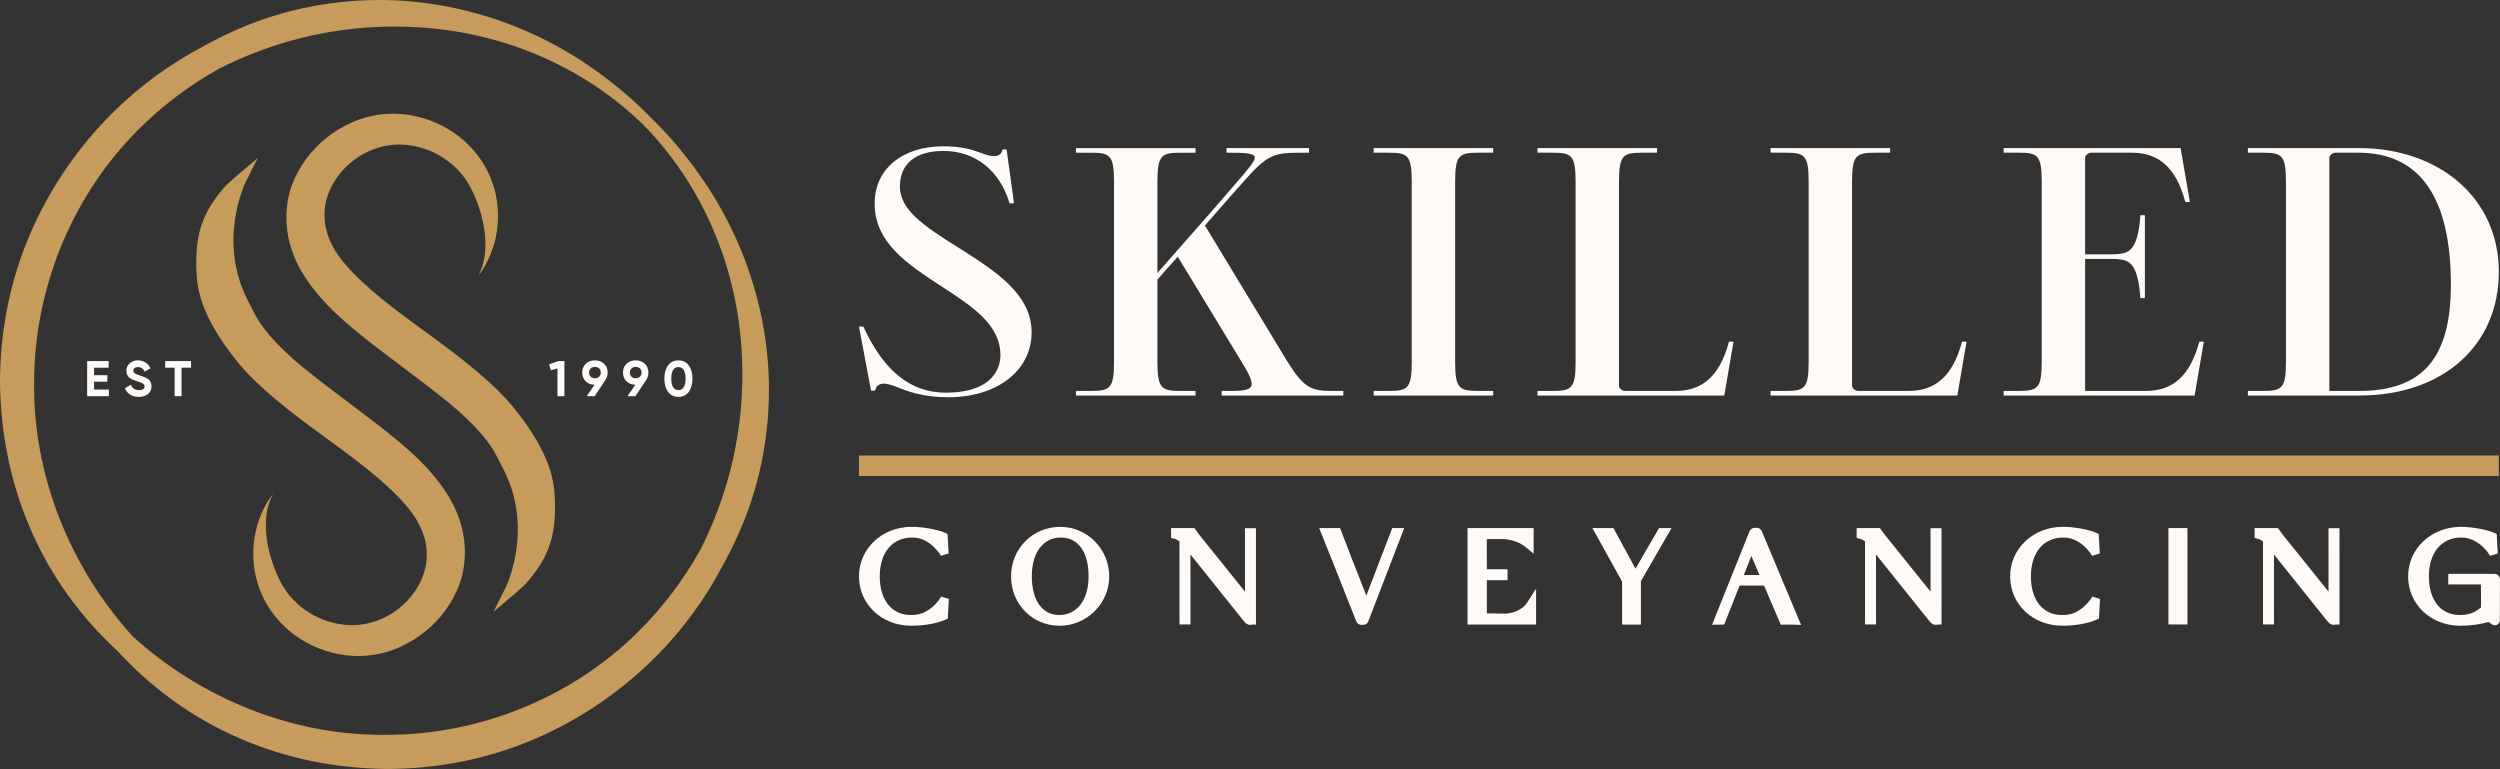 <?xml version="1.0" encoding="UTF-8"?>
<svg id="Layer_1" data-name="Layer 1" xmlns="http://www.w3.org/2000/svg" viewBox="0 0 2362.51 726.68">
  <rect x="0" y="0" width="2362.51" height="726.68" fill="#333333" stroke="none"/>
  <defs>
    <style>
      .cls-1 {
        fill: #c69b5c;
      }

      .cls-2 {
        fill: #fffaf5;
      }
    </style>
  </defs>
  <rect class="cls-1" x="811.76" y="430.44" width="1549.64" height="19.37"/>
  <g>
    <path class="cls-2" d="M906.51,234.52l-.94-.6c-33.32-20.74-55.17-35.96-55.17-57.63s15.03-33.65,41.24-33.65c29.63,0,52.85,18.16,62.1,48.57l.29.96h4.21l-6.98-50.92h-3.92l-.24,1.06c-.27,1.22-1.62,5.21-7.59,5.21-4.17,0-8.04-1.33-13.06-3.22-8.35-3.13-18.38-6.03-35.15-6.03-38.73,0-64.75,21.64-64.75,53.86,0,37.01,30.13,56.79,62.03,77.74,30.5,19.79,56.84,36.88,56.84,65.9,0,8.28-3.74,35.3-51.81,35.3-32.84,0-58.15-20.16-77.36-61.62l-.36-.79h-4.15l11.41,60.49h3.78l.29-.97c.73-2.42,2.38-5.64,8.28-5.64,2.94,0,6.51,1.13,12.06,3.21,9.04,3.62,24.17,9.67,48.37,9.67,46.48,0,78.95-25.27,78.95-61.45s-34.76-58.14-68.38-79.47Z"/>
    <path class="cls-2" d="M1216.41,341.36l-77.74-128.26c3.41-3.89,6.83-7.8,10.26-11.74,8.21-9.42,16.69-19.15,25.41-28.79,22.86-26.17,29.08-28.26,53.79-28.26h8.95v-4.36h-77.99v4.36h1.35c15.8,0,25.39.31,25.39,4.59,0,3.57-6.65,11.26-15.85,21.9-24.94,29.09-52.13,59.87-76.21,87.12v-86.24c0-25.01,3.84-27.37,21.76-27.37h14.23v-4.36h-113v4.36h14.23c17.91,0,21.76,2.36,21.76,27.37v170.39c0,25.01-3.84,27.37-21.76,27.37h-14.23v4.36h113v-4.36h-14.23c-17.92,0-21.76-2.36-21.76-27.37v-77.76c6.37-7.57,12.85-14.7,19.23-21.69l60.82,100.18c6.16,9.73,9.04,16.11,9.04,20.07,0,5.56-6.99,6.57-20.77,6.57h-7.63v4.36h114.98v-4.36h-10.27c-20.21,0-27.05-2.76-42.76-28.07Z"/>
    <path class="cls-2" d="M1298.1,144.3h14.23c17.91,0,21.76,2.36,21.76,27.37v170.39c0,25.01-3.84,27.37-21.76,27.37h-14.23v4.36h113v-4.36h-14.23c-17.92,0-21.76-2.36-21.76-27.37v-170.39c0-25.01,3.84-27.37,21.76-27.37h14.23v-4.36h-113v4.36Z"/>
    <path class="cls-2" d="M1633.63,323.87c-8.58,31.09-24.53,45.56-50.21,45.56h-47.55c-2.98,0-5.91-2.44-5.91-4.92v-192.84c0-25.01,3.84-27.37,21.76-27.37h14.23v-4.36h-113v4.36h14.23c17.91,0,21.76,2.36,21.76,27.37v170.39c0,25.01-3.84,27.37-21.76,27.37h-14.23v4.36h176.51l8.72-50.92h-4.29l-.27.99Z"/>
    <path class="cls-2" d="M1853.87,323.87c-8.58,31.09-24.53,45.56-50.21,45.56h-47.55c-2.98,0-5.91-2.44-5.91-4.92v-192.84c0-25.01,3.84-27.37,21.76-27.37h14.23v-4.36h-113v4.36h14.23c17.91,0,21.76,2.36,21.76,27.37v170.39c0,25.01-3.84,27.37-21.76,27.37h-14.23v4.36h176.51l8.72-50.92h-4.29l-.27.99Z"/>
    <path class="cls-2" d="M2078.07,323.87c-8.58,31.09-24.53,45.56-50.21,45.56h-57.42v-124.75h24.73c12.56,0,17.53,2,21.28,8.56,3.14,5.5,5.25,14.89,6.1,27.16l.09,1.26h4.27v-78.32h-4.27l-.09,1.26c-.85,12.26-2.96,21.65-6.1,27.15-3.75,6.57-8.72,8.57-21.28,8.57h-24.73v-91.1c0-2.48,2.93-4.92,5.91-4.92h38.3c25.68,0,41.63,14.48,50.21,45.56l.27.99h4.29l-8.72-50.92h-167.27v4.36h14.23c17.91,0,21.76,2.36,21.76,27.37v170.39c0,25.01-3.84,27.37-21.76,27.37h-14.23v4.36h180.48l8.72-50.92h-4.29l-.27.99Z"/>
    <path class="cls-2" d="M2229.28,139.94h-105.04v4.36h14.23c17.91,0,21.76,2.36,21.76,27.37v170.39c0,25.01-3.84,27.37-21.76,27.37h-14.23v4.36h105.04c79.02,0,132.11-46.99,132.11-116.93s-56.8-116.92-132.11-116.92ZM2201.25,149.22c0-2.48,2.93-4.92,5.91-4.92h21.46c58.04,0,87.47,41.98,87.47,124.78,0,69.4-26.77,100.35-86.81,100.35h-28.04v-220.21Z"/>
  </g>
  <g>
    <path class="cls-2" d="M890.5,564.11l-1.12-.35-.62.99-.47.76c-.48.76-4.99,7.66-12.98,12.18-2.06,1.23-4.37,2.13-7.08,2.76l-1.16.24c-.83.14-1.74.27-2.67.36-1.11.1-2.28.15-3.49.15-18.23,0-29.55-14-29.55-36.54s11.97-36.67,30.5-36.67c.84,0,1.65.02,2.45.09l.34.02c5.19.46,10.23,2.57,14.93,6.26,5.45,4.24,8.49,9.11,8.52,9.16l.47.77.62,1.01,1.13-.36,1.77-.56,3.26-1.03,1.12-.35-.07-1.18-.91-16.33-.05-.93-.85-.37-1.65-.73c-6.95-3.09-21-5.6-31.32-5.6-27.97,0-49.88,20.55-49.88,46.79s21.24,46.66,49.4,46.66c12.18,0,24.15-2.09,32.04-5.6l1.65-.74.85-.38.05-.93.86-16.48.06-1.18-1.13-.35-5.04-1.56Z"/>
    <path class="cls-2" d="M1002.01,497.87c-26.1,0-46.55,20.55-46.55,46.79s20.14,46.67,45.84,46.67,46.91-20.93,46.91-46.67-20.72-46.79-46.19-46.79ZM1000.83,581.2c-15.89,0-25.76-14.01-25.76-36.56s10.76-36.67,27.42-36.67,26.23,14.05,26.23,36.67-11.21,36.56-27.89,36.56ZM1022.92,584.35c4.5-2.44,8.55-5.61,11.97-9.35-3.42,3.74-7.46,6.91-11.97,9.35Z"/>
    <path class="cls-2" d="M1186.86,501.79v-1.15s0-1.51,0-1.51h-10.36v1.52s.02,58.43.02,58.43l-41.74-51.9c-1.88-2.21-3.54-4.43-4.15-5.54l-1.41-1.97-.45-.63h-.78s-19.79.02-19.79.02h-1.52v9.31l1.13.3,2.21.58c1.62.41,3.15,1.23,4.58,2.44l.03,76.92v1.52h10.36v-1.52s-.02-64.62-.02-64.62l49.75,62.13c.46.64,1.81,2.38,3.35,3.35.97.67,2.06,1.03,3.19,1.03.66,0,1.28-.1,1.85-.29h2.27s1.51,0,1.51,0v-1.51s-.02-86.89-.02-86.89ZM1123.46,588.59h0"/>
    <path class="cls-2" d="M1316.72,499.04h-1.04s-.37.97-.37.97l-24.13,62.85-14.15-36.11c-2.36-6.05-3.88-9.95-5.03-13.16l-5.3-13.61-.38-.96h-19.69l.83,2.08,7.82,19.63c1.12,2.63,2.36,5.69,3.79,9.33l22.72,57.41c.65,1.42,2.03,3.02,5.03,3.02h1.19c2.26,0,4.02-1.11,4.96-3.12l33.23-86.28.8-2.07h-2.21s-8.06.03-8.06.03Z"/>
    <path class="cls-2" d="M1443.37,569.15c-4.81,7.51-13.24,9.77-17.84,10.45-.29,0-.67.06-.93.11-.53.08-1.12.13-1.73.16-.51.02-.8.02-.82.02-1.8,0-6.42-.08-11.04-.17l-2.4-.04-2.01-.03-1.53-.02v-31.33h19.57v-10.36h-19.57v-3.72c0-4.03-.02-7.51-.03-10.51l-.02-14.3h15.15c.24,0,.52.01.88.03,1.41.04,2.78.19,4.09.44l.33.06c4.46.77,10.92,2.65,16.5,7.28l4.84,4,2.48,2.06v-24.23h-62.47v91.14h64.79v-33.89l-2.79,4.36-5.44,8.49Z"/>
    <path class="cls-2" d="M1568.66,499.03h-.87l-.44.76-21.81,37.63-20.42-37.59-.43-.79h-19.84l1.25,2.25,26.78,48.32v40.61h17.78v-41.04l27.62-47.86,1.31-2.27h-10.92Z"/>
    <path class="cls-2" d="M1664.77,501.73c-.54-1.15-1.91-2.98-5.25-2.98h-1.19c-2.19,0-3.89,1.05-4.92,3.03l-22.95,57.32c-.58,1.54-1.25,3.21-2.05,5.08l-9.66,24.07-.84,2.1,2.27-.02,8.12-.08h1.02s.38-.95.38-.95l14.25-35.9h23.07l3.1,7.16c.66,1.54,1.26,2.99,1.83,4.36l10.51,24.5.41.95,1.03-.03,2.01-.06c.73-.02,1.4-.03,2.01-.03.74,0,1.37.01,1.86.02h.84s.92,0,.92,0c.52,0,1.12-.02,1.79-.02.53,0,1.1,0,1.69.03l4.63.18,2.38.09-.92-2.19-36.33-86.6ZM1647.91,543.39l7.14-18,7.68,18h-14.82Z"/>
    <path class="cls-2" d="M1834.71,501.79v-1.15s0-1.51,0-1.51h-10.36v1.52s.02,58.43.02,58.43l-41.74-51.9c-1.86-2.18-3.55-4.44-4.14-5.52l-1.41-1.99-.45-.63h-.78s-19.79.02-19.79.02h-1.51v9.31l1.13.3,2.21.58c1.61.41,3.15,1.23,4.58,2.43l.02,76.93v1.52h10.36v-1.52s-.02-64.62-.02-64.62l49.75,62.13c1.02,1.4,2.29,2.68,3.35,3.35.97.67,2.06,1.03,3.19,1.03.66,0,1.28-.1,1.85-.29h2.28s1.51,0,1.51,0v-1.51s-.03-86.89-.03-86.89ZM1823.73,585.16c.95,1.31,2.08,2.45,2.98,3.01-.9-.56-2.02-1.7-2.98-3.01Z"/>
    <path class="cls-2" d="M1978.35,564.11l-1.12-.35-.62.99-.47.76c-.48.76-4.99,7.66-12.98,12.18-2.06,1.23-4.37,2.13-7.09,2.76l-1.16.24c-.83.14-1.74.27-2.67.36-1.11.1-2.28.15-3.49.15-18.23,0-29.55-14-29.55-36.54s11.97-36.67,30.5-36.67c.84,0,1.65.02,2.45.09l.34.02c5.19.46,10.23,2.57,14.93,6.26,5.28,4.12,8.22,8.68,8.53,9.19l.47.75.62,1,1.12-.36,1.77-.56,3.26-1.03,1.12-.36-.07-1.17-.91-16.33-.05-.93-.85-.38-1.65-.73c-6.95-3.09-21-5.6-31.32-5.6-27.97,0-49.88,20.55-49.88,46.79s21.24,46.66,49.4,46.66c12.18,0,24.15-2.09,32.04-5.6l1.65-.74.85-.38.05-.93.86-16.48.06-1.18-1.13-.35-5.04-1.56Z"/>
    <polygon class="cls-2" points="2050.71 499.03 2049.19 499.03 2049.19 500.54 2049.19 588.62 2049.19 590.14 2050.71 590.14 2065.62 590.14 2067.13 590.14 2067.13 588.62 2067.13 500.54 2067.13 499.03 2065.62 499.03 2050.71 499.03"/>
    <path class="cls-2" d="M2210.81,501.79v-1.15s0-1.51,0-1.51h-10.36v1.52s.02,58.43.02,58.43l-41.74-51.9c-1.89-2.23-3.55-4.44-4.15-5.54l-1.41-1.97-.45-.63h-.78s-19.79.02-19.79.02h-1.51v9.31l1.13.3,2.21.58c1.92.49,3.48,1.52,4.57,2.44l.03,76.92v1.52h10.36v-1.52s-.02-64.61-.02-64.61l49.75,62.13c1.02,1.4,2.29,2.68,3.35,3.35.97.67,2.06,1.03,3.19,1.03.66,0,1.28-.1,1.85-.29h2.27s1.51,0,1.51,0v-1.51s-.02-86.89-.02-86.89Z"/>
    <path class="cls-2" d="M2360.94,543.82c-.97-.97-2.24-1.5-3.6-1.5h-42.19s-1.52,0-1.52,0v10h30.84c.06,3.51.1,8,.1,11.3,0,4.9,0,8.17-.02,10.4-1.65,1.37-3.39,2.58-5.3,3.67-2.05,1.23-4.36,2.13-7.08,2.75-.39.09-.78.17-1.13.23-.83.14-1.71.27-2.61.35-.73.06-1.48.12-2.28.14-.43.02-.86.03-1.3.03-8.01,0-14.62-2.54-19.65-7.54-.33-.33-.66-.66-1-1.06-1.03-1.14-1.94-2.33-2.72-3.56-.31-.49-.58-.94-.84-1.39-.77-1.34-1.49-2.81-2.12-4.37-2.14-5.36-3.22-11.63-3.22-18.62,0-1.45.05-2.86.15-4.25.03-.41.06-.81.1-1.21l.05-.61c1.89-17.57,11.92-28.96,26.84-30.44.51-.04,1.04-.08,1.56-.11.51-.02,1.02-.02,1.55-.03,2.39-.04,4.67.31,4.67.31,4.63.73,9.11,2.78,13.32,6.09.32.24.6.47.84.67l.85.73.41.36c4.1,3.72,6.29,7.23,6.39,7.39l.47.76.62,1.01,1.13-.36,5.03-1.59,1.12-.36-.07-1.17-.91-16.33-.05-.93-.85-.38-1.65-.73c-6.95-3.09-21-5.6-31.32-5.6-27.97,0-49.87,20.55-49.87,46.79s21.24,46.66,49.4,46.66c9.34,0,18.91-1.29,26.39-3.54.99.52,2,1.16,2.69,1.72,1.14.92,2.32,1.38,3.53,1.38.68,0,1.35-.15,1.98-.45.63-.3,2.71-1.51,2.71-4.52,0-13.83,0-26.88.11-38.14,0-1.52-.55-2.92-1.57-3.94ZM2293.94,540.3c-.1,1.43-.15,2.87-.15,4.35,0-1.48.05-2.93.15-4.35.03-.43.07-.86.11-1.3-.04.43-.08.86-.11,1.3ZM2357.7,589.36s-.09-.02-.13-.02c.1,0,.19,0,.29-.01-.06,0-.1.04-.17.04ZM2357.34,543.84h0c.47,0,.93.09,1.36.27-.43-.18-.89-.27-1.36-.27Z"/>
  </g>
  <g>
    <g>
      <g>
        <path class="cls-2" d="M518.95,344.29l8.72-3.08h5.69v33.18h-6.54v-26.26l-6.26,1.75-1.61-5.6Z"/>
        <path class="cls-2" d="M574.23,352.07c0,2.56-.67,4.8-2,6.73h.05l-10.33,15.59h-7.49l7.4-10.81c-3.44-.03-6.26-1.12-8.44-3.27-2.15-2.15-3.22-4.9-3.22-8.25s1.11-6.18,3.32-8.3c2.24-2.15,5.13-3.22,8.67-3.22s6.43,1.08,8.67,3.22c2.25,2.15,3.37,4.91,3.37,8.3ZM556.68,352.07c0,1.61.53,2.91,1.57,3.91,1.04,1,2.36,1.49,3.93,1.49s2.97-.5,4-1.49c1.02-1,1.54-2.3,1.54-3.91s-.51-2.91-1.54-3.89c-1.03-.98-2.36-1.47-4-1.47s-2.89.5-3.93,1.49c-1.04,1-1.57,2.29-1.57,3.87Z"/>
        <path class="cls-2" d="M612.76,352.07c0,2.56-.67,4.8-2,6.73h.05l-10.33,15.59h-7.49l7.4-10.81c-3.44-.03-6.26-1.12-8.44-3.27-2.15-2.15-3.22-4.9-3.22-8.25s1.11-6.18,3.32-8.3c2.24-2.15,5.13-3.22,8.67-3.22s6.43,1.08,8.67,3.22c2.25,2.15,3.37,4.91,3.37,8.3ZM595.22,352.07c0,1.61.53,2.91,1.57,3.91,1.04,1,2.36,1.49,3.93,1.49s2.97-.5,4-1.49c1.02-1,1.54-2.3,1.54-3.91s-.51-2.91-1.54-3.89c-1.03-.98-2.36-1.47-4-1.47s-2.89.5-3.93,1.49c-1.04,1-1.57,2.29-1.57,3.87Z"/>
        <path class="cls-2" d="M641.11,375.06c-4.14,0-7.4-1.57-9.77-4.69-2.34-3.19-3.51-7.38-3.51-12.56s1.17-9.36,3.51-12.52c2.37-3.16,5.62-4.74,9.77-4.74s7.46,1.58,9.76,4.74c2.34,3.16,3.51,7.33,3.51,12.52s-1.17,9.37-3.51,12.56c-2.3,3.12-5.56,4.69-9.76,4.69ZM647.89,357.8c0-3.54-.58-6.24-1.73-8.11-1.15-1.86-2.84-2.79-5.05-2.79s-3.89.93-5.03,2.79c-1.13,1.86-1.71,4.57-1.71,8.11s.57,6.23,1.71,8.08c1.14,1.85,2.81,2.77,5.03,2.77s3.89-.93,5.05-2.8c1.15-1.86,1.73-4.55,1.73-8.05Z"/>
      </g>
      <g>
        <path class="cls-2" d="M88.9,360.7v7.44h13.98v6.26h-20.52v-33.18h20.29v6.26h-13.75v7.07h12.56v6.16h-12.56Z"/>
        <path class="cls-2" d="M131.14,375.06c-3.25,0-6.01-.73-8.25-2.18-2.25-1.45-3.84-3.46-4.79-6.02l5.59-3.27c1.3,3.39,3.84,5.07,7.63,5.07,1.77,0,3.1-.32,3.98-.95.88-.63,1.33-1.49,1.33-2.56,0-1.17-.52-2.07-1.56-2.7-1.04-.67-2.91-1.38-5.6-2.14-2.91-.89-5.2-1.91-6.87-3.08-2.09-1.54-3.13-3.82-3.13-6.82s1.06-5.42,3.18-7.16c2.12-1.8,4.69-2.7,7.73-2.7,2.65,0,5.01.65,7.06,1.94,2.05,1.3,3.65,3.12,4.79,5.5l-5.5,3.18c-1.33-2.85-3.45-4.26-6.35-4.26-1.33,0-2.39.31-3.18.92-.79.62-1.19,1.42-1.19,2.4,0,1.04.43,1.9,1.28,2.56.95.67,2.62,1.36,5.02,2.09l2.28.76c.41.13,1.12.39,2.13.8.95.35,1.64.68,2.09,1,1.55.95,2.59,1.93,3.13,2.94.82,1.33,1.23,2.89,1.23,4.69,0,3.07-1.12,5.5-3.36,7.3-2.25,1.8-5.14,2.7-8.67,2.7Z"/>
        <path class="cls-2" d="M156.12,341.21h24.41v6.26h-8.96v26.92h-6.54v-26.92h-8.91v-6.26Z"/>
      </g>
    </g>
    <g>
      <path class="cls-1" d="M439.26,525.26c-.4,10.15-2.25,19.53-5.45,27.83-3.16,8.44-7.6,16.5-13.11,23.96-10.59,14.39-24.81,26.02-41.04,33.61-12.64,6.08-26.96,9.28-41.17,9.28-3.7,0-7.43-.2-11.09-.64-17.31-2.02-33.98-8.47-48.27-18.66-14.39-10.49-25.48-24.23-32.13-39.8-5.14-11.93-7.66-24.77-7.66-37.54,0-20.4,6.42-40.64,18.79-56.84-13.61,24.27-5.14,61.24,7.97,85.17,12.34,22.66,37.31,37.98,63.63,39.06,24.4,1.24,49.21-11.76,63.16-33.11,3.39-5.11,5.98-10.55,7.76-16.23,1.78-5.48,2.66-11.13,2.66-16.81.03-5.75-.77-11.56-2.49-17.24-1.65-5.44-4.03-10.75-7.29-16.3-6.02-9.68-14.59-19.59-26.15-30.18-11.13-10.49-23.7-20.34-33.44-27.76-8.47-6.49-17.34-12.97-25.95-19.23-15.6-11.36-31.7-23.12-47.12-36.13-13.85-11.63-25.51-22.49-34.86-33.81-38.99-47.25-40.03-74.95-40.46-90.8-.77-28.53,3.83-51.49,28.39-78.17,5.65-5.28,9.34-8.44,9.95-8.94l19.76-16.77-11.63,23.16c-.27.57-27.09,55.43,2.49,112.16.94,1.78,1.85,3.6,2.76,5.41,2.25,4.44,4.34,8.64,6.79,12.57,3.56,5.78,7.97,11.19,11.8,15.73,8.44,9.55,18.42,19.02,30.49,28.91,14.15,11.56,28.74,22.52,44.2,34.12,9.04,6.82,18.18,13.68,27.29,20.71l.34.27c24.47,19.39,49.78,39.43,67.59,69.81,4.64,8.37,8.17,16.91,10.45,25.55,2.35,9.11,3.39,18.38,3.06,27.66Z"/>
      <path class="cls-1" d="M270.7,202.12c.4-10.15,2.25-19.53,5.45-27.83,3.16-8.44,7.6-16.5,13.11-23.96,10.59-14.39,24.81-26.02,41.04-33.61,12.64-6.08,26.96-9.28,41.17-9.28,3.7,0,7.43.2,11.09.64,17.31,2.02,33.98,8.47,48.27,18.66,14.39,10.49,25.48,24.23,32.13,39.8,5.14,11.93,7.66,24.77,7.66,37.54,0,20.4-6.42,40.64-18.79,56.84,13.61-24.27,5.14-61.24-7.97-85.17-12.34-22.66-37.31-37.98-63.63-39.06-24.4-1.24-49.21,11.76-63.16,33.11-3.39,5.11-5.98,10.55-7.76,16.23-1.78,5.48-2.66,11.13-2.66,16.81-.03,5.75.77,11.56,2.49,17.24,1.65,5.44,4.03,10.75,7.29,16.3,6.02,9.68,14.59,19.59,26.15,30.18,11.13,10.49,23.7,20.34,33.44,27.76,8.47,6.49,17.34,12.97,25.95,19.23,15.6,11.36,31.7,23.12,47.12,36.13,13.85,11.63,25.51,22.49,34.86,33.81,38.99,47.25,40.03,74.95,40.46,90.8.77,28.53-3.83,51.49-28.39,78.17-5.65,5.28-9.34,8.44-9.95,8.94l-19.76,16.77,11.63-23.16c.27-.57,27.09-55.43-2.49-112.16-.94-1.78-1.85-3.6-2.76-5.41-2.25-4.44-4.34-8.64-6.79-12.57-3.56-5.78-7.97-11.19-11.8-15.73-8.44-9.55-18.42-19.02-30.49-28.91-14.15-11.56-28.74-22.52-44.2-34.12-9.04-6.82-18.18-13.68-27.29-20.71l-.34-.27c-24.47-19.39-49.78-39.43-67.59-69.81-4.64-8.37-8.17-16.91-10.45-25.55-2.35-9.11-3.39-18.38-3.06-27.66Z"/>
    </g>
    <path class="cls-1" d="M695.29,224.82c-9.63-21.33-21.35-41.64-34.89-60.55-13.38-19.02-28.53-36.71-45.1-52.89-16.18-16.58-33.87-31.72-52.89-45.1-18.91-13.53-39.22-25.26-60.55-34.89C459.23,12.09,412.42,1.03,365.08.06c-47.27-.86-95.06,8.04-138.65,26.83-5.47,2.28-10.78,4.94-16.17,7.39-5.35,2.55-10.52,5.45-15.78,8.17-.58.32-1.13.68-1.7,1.01-30.93,16.1-59.52,36.86-84.51,61.34-33.97,33.25-61.44,73.28-80.18,117.22C9.23,265.92.01,313.88,0,361.6c.56,47.7,9.96,95.53,29.2,139.13,18.85,43.74,47.43,82.94,82.09,114.66,31.72,34.66,70.92,63.24,114.66,82.09,43.6,19.24,91.43,28.64,139.13,29.2,47.72-.01,95.68-9.23,139.59-28.09,43.94-18.74,83.97-46.21,117.22-80.18,24.48-24.99,45.23-53.57,61.33-84.49.33-.58.69-1.14,1.02-1.72,2.72-5.26,5.62-10.43,8.17-15.78,2.45-5.39,5.11-10.7,7.39-16.17,18.79-43.58,27.69-91.37,26.83-138.65-.97-47.34-12.03-94.15-31.33-136.78ZM601.79,598.31c-62.7,61.63-149.51,96.12-236.71,96.14-87.44.92-173.91-33.45-239.72-93.13-59.67-65.81-94.04-152.29-93.13-239.73.02-87.19,34.52-174,96.14-236.7,23.2-23.74,49.95-44.02,79.08-60.21,48.79-24.7,102.82-38.43,157.63-39.47,44.03-.94,88.57,5.95,130.33,21.72,20.87,7.85,41.03,17.8,60.08,29.67,18.95,12.02,36.73,26,52.87,41.71,15.71,16.14,29.69,33.93,41.71,52.88,11.87,19.05,21.82,39.21,29.67,60.08,15.76,41.76,22.66,86.31,21.72,130.33-1.04,54.8-14.77,108.82-39.46,157.6-16.2,29.14-36.48,55.89-60.22,79.11Z"/>
  </g>
</svg>
